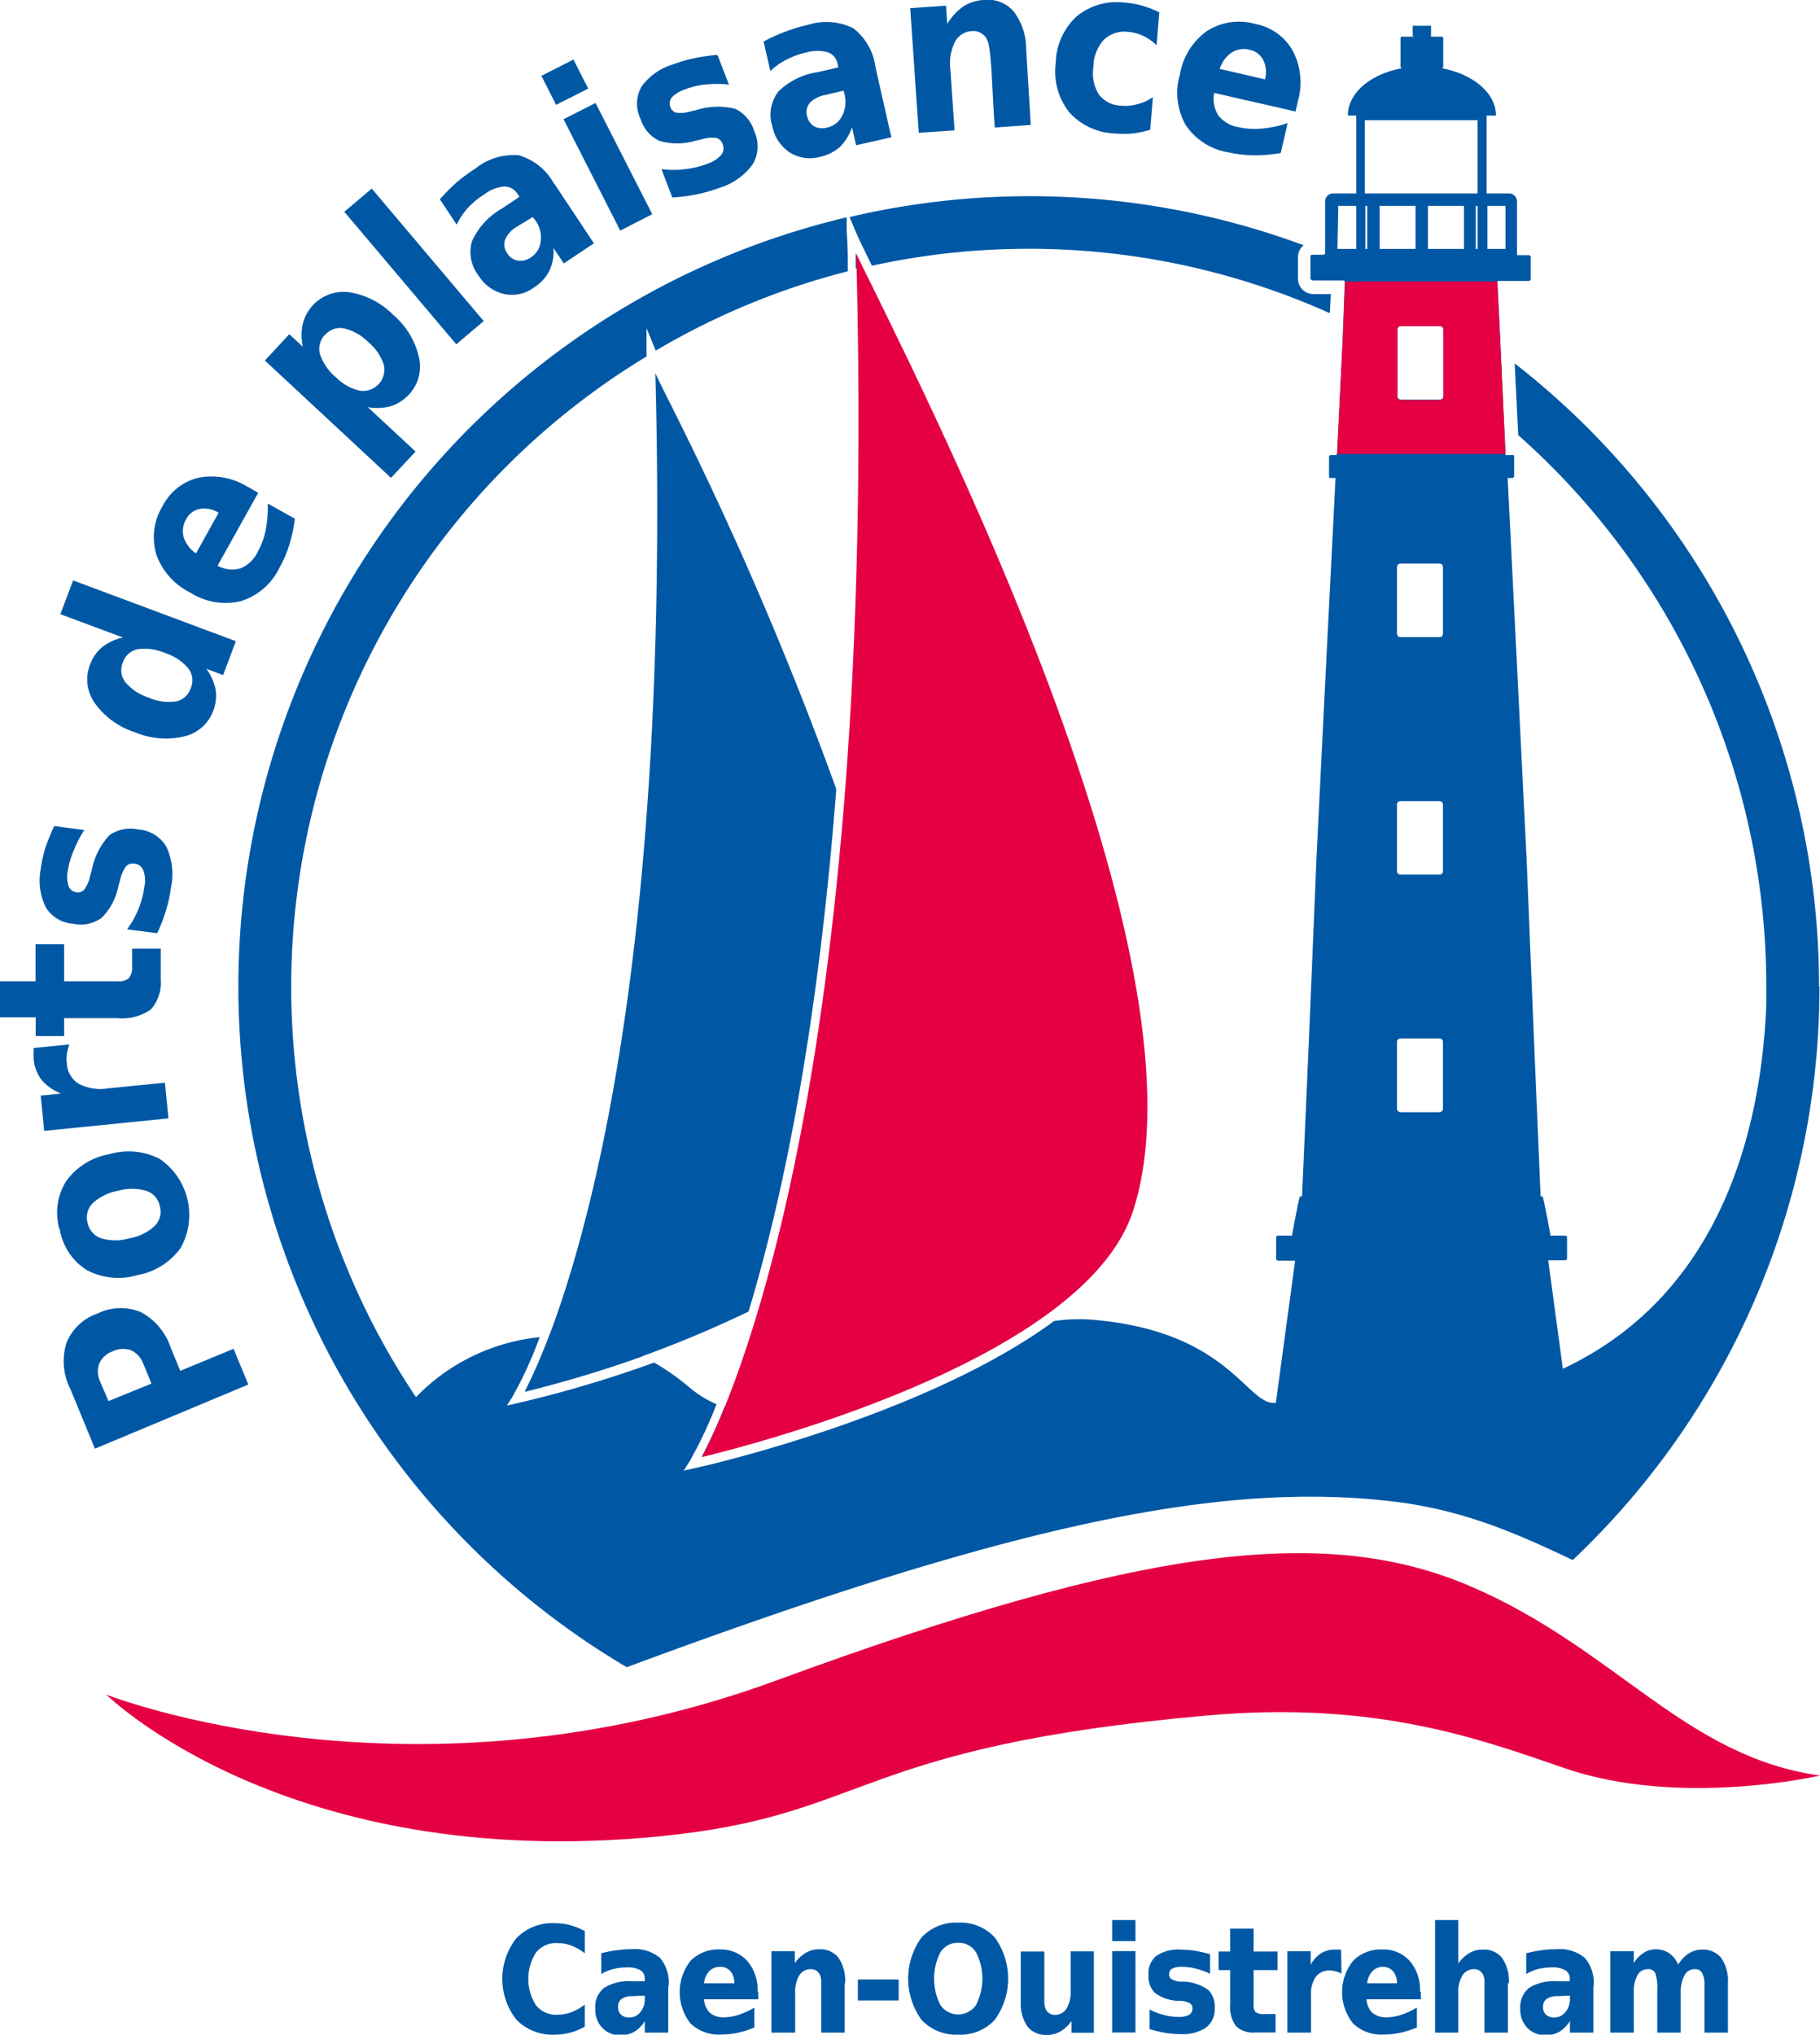 <svg id="Calque_1" data-name="Calque 1" xmlns="http://www.w3.org/2000/svg" xmlns:xlink="http://www.w3.org/1999/xlink" width="134.19" height="150" viewBox="0 0 134.19 150">
  <defs>
    <clipPath id="clip-path" transform="translate(0 0)">
      <rect width="134.19" height="150" fill="none"/>
    </clipPath>
  </defs>
  <g clip-path="url(#clip-path)">
    <path d="M43.12,149.41a4.73,4.73,0,0,1-1.07.44,4.3,4.3,0,0,1-1.14.15,3.7,3.7,0,0,1-2.84-1.11,4.87,4.87,0,0,1,0-6,3.7,3.7,0,0,1,2.84-1.11,4.3,4.3,0,0,1,1.14.15,4.73,4.73,0,0,1,1.07.44V144a4.06,4.06,0,0,0-1-.57,3,3,0,0,0-1.05-.18,1.86,1.86,0,0,0-1.55.7,3.59,3.59,0,0,0,0,3.88,1.86,1.86,0,0,0,1.55.7,3,3,0,0,0,1.05-.18,4.06,4.06,0,0,0,1-.57Z" transform="translate(0 0)" fill="#0058a5"/>
    <path d="M46.65,147.16a1.38,1.38,0,0,0-.81.2.7.7,0,0,0-.27.6.74.74,0,0,0,.22.57.87.87,0,0,0,.6.2,1,1,0,0,0,.82-.39,1.42,1.42,0,0,0,.33-1v-.22Zm2.62-.72v3.41H47.54V149a2.27,2.27,0,0,1-.78.79,2,2,0,0,1-1,.25,1.77,1.77,0,0,1-1.35-.54,1.93,1.93,0,0,1-.52-1.41,1.79,1.79,0,0,1,.65-1.54,3.44,3.44,0,0,1,2-.49h1v-.15a.74.74,0,0,0-.32-.66,1.89,1.89,0,0,0-1-.21,4.22,4.22,0,0,0-1,.12,3.49,3.49,0,0,0-.89.37V144a8.53,8.53,0,0,1,1.12-.22,6.91,6.91,0,0,1,1.11-.08,2.88,2.88,0,0,1,2.1.64,2.8,2.8,0,0,1,.64,2.07" transform="translate(0 0)" fill="#0058a5"/>
    <path d="M54.14,146.21a1.31,1.31,0,0,0-.28-.88.94.94,0,0,0-.75-.33,1.09,1.09,0,0,0-.81.31,1.5,1.5,0,0,0-.39.9Zm1.77.63v.55h-4a1.53,1.53,0,0,0,.43,1,1.55,1.55,0,0,0,1,.33,3.63,3.63,0,0,0,1.11-.18,5.51,5.51,0,0,0,1.17-.54v1.47a7.19,7.19,0,0,1-1.22.39,5.62,5.62,0,0,1-1.22.13,3,3,0,0,1-2.27-.82,3.74,3.74,0,0,1,0-4.61,2.87,2.87,0,0,1,2.19-.84,2.59,2.59,0,0,1,2,.85,3.28,3.28,0,0,1,.76,2.26" transform="translate(0 0)" fill="#0058a5"/>
    <path d="M62.28,146.21v3.64H60.55v-2.79c0-.51,0-.87,0-1.06a1.27,1.27,0,0,0-.11-.44.71.71,0,0,0-.66-.39,1,1,0,0,0-.85.46,2.33,2.33,0,0,0-.3,1.28v2.94H56.88v-6H58.6v.88a2.67,2.67,0,0,1,.82-.77,1.87,1.87,0,0,1,1-.25,1.66,1.66,0,0,1,1.41.63,3,3,0,0,1,.48,1.85" transform="translate(0 0)" fill="#0058a5"/>
  </g>
  <rect x="63.25" y="145.93" width="3.01" height="1.55" fill="#0058a5"/>
  <g clip-path="url(#clip-path)">
    <path d="M70.65,143.23a1.49,1.49,0,0,0-1.31.69,4.28,4.28,0,0,0,0,3.9,1.59,1.59,0,0,0,2.62,0,4.28,4.28,0,0,0,0-3.9,1.49,1.49,0,0,0-1.31-.69m0-1.49a3.43,3.43,0,0,1,2.7,1.1,5.17,5.17,0,0,1,0,6.06,3.43,3.43,0,0,1-2.7,1.1,3.47,3.47,0,0,1-2.71-1.1,5.17,5.17,0,0,1,0-6.06,3.47,3.47,0,0,1,2.71-1.1" transform="translate(0 0)" fill="#0058a5"/>
    <path d="M75.26,147.52v-3.65H77v1.82c0,.49,0,.81,0,1,0,.48,0,.82,0,1a1.56,1.56,0,0,0,.12.47.69.69,0,0,0,.28.28.71.71,0,0,0,.39.1,1,1,0,0,0,.84-.45,2.33,2.33,0,0,0,.31-1.28v-2.95h1.71v6H79V149a2.69,2.69,0,0,1-.83.77,1.85,1.85,0,0,1-1,.25,1.7,1.7,0,0,1-1.42-.63,3,3,0,0,1-.49-1.85" transform="translate(0 0)" fill="#0058a5"/>
  </g>
  <path d="M82,149.84h1.72v-6H82Zm0-6.74h1.72v-1.55H82Z" transform="translate(0 0)" fill="#0058a5"/>
  <g clip-path="url(#clip-path)">
    <path d="M89.22,144.06v1.45a5.43,5.43,0,0,0-1.06-.38,3.82,3.82,0,0,0-1-.13,1.53,1.53,0,0,0-.73.13.46.46,0,0,0-.23.42.4.4,0,0,0,.17.35,1.48,1.48,0,0,0,.65.19l.3,0a3.4,3.4,0,0,1,1.78.62,1.76,1.76,0,0,1,.46,1.34,1.7,1.7,0,0,1-.64,1.43,3.1,3.1,0,0,1-1.89.48,6.89,6.89,0,0,1-1.1-.09,11,11,0,0,1-1.17-.28v-1.45a4.56,4.56,0,0,0,1.06.41,4.46,4.46,0,0,0,1.09.14,1.55,1.55,0,0,0,.76-.15.51.51,0,0,0,.25-.46.45.45,0,0,0-.17-.38,1.68,1.68,0,0,0-.7-.2l-.31,0a3,3,0,0,1-1.6-.59,1.71,1.71,0,0,1-.46-1.31,1.66,1.66,0,0,1,.58-1.41,2.87,2.87,0,0,1,1.8-.46,7.07,7.07,0,0,1,1,.08,9.77,9.77,0,0,1,1.13.25" transform="translate(0 0)" fill="#0058a5"/>
    <path d="M92.43,142.18v1.69h1.76v1.37H92.43v2.53a.77.77,0,0,0,.14.56.86.86,0,0,0,.59.15h.89v1.36H92.57a1.85,1.85,0,0,1-1.44-.47,2.39,2.39,0,0,1-.43-1.6v-2.53h-.85v-1.37h.85v-1.69Z" transform="translate(0 0)" fill="#0058a5"/>
    <path d="M98.91,145.5a1.66,1.66,0,0,0-.45-.17,1.68,1.68,0,0,0-.45-.06,1.22,1.22,0,0,0-1,.47,2.21,2.21,0,0,0-.35,1.35v2.76H94.92v-6h1.72v1a2.28,2.28,0,0,1,.76-.85,1.88,1.88,0,0,1,1-.27h.18l.3,0Z" transform="translate(0 0)" fill="#0058a5"/>
    <path d="M103,146.21a1.31,1.31,0,0,0-.29-.88A.94.94,0,0,0,102,145a1.05,1.05,0,0,0-.8.31,1.57,1.57,0,0,0-.4.9Zm1.76.63v.55h-4a1.48,1.48,0,0,0,.43,1,1.54,1.54,0,0,0,1,.33,3.68,3.68,0,0,0,1.11-.18,5.51,5.51,0,0,0,1.17-.54v1.47a7.49,7.49,0,0,1-1.22.39,5.69,5.69,0,0,1-1.22.13,3,3,0,0,1-2.27-.82,3.7,3.7,0,0,1,0-4.61,2.86,2.86,0,0,1,2.18-.84,2.56,2.56,0,0,1,2,.85,3.24,3.24,0,0,1,.76,2.26" transform="translate(0 0)" fill="#0058a5"/>
    <path d="M111.18,146.21v3.64h-1.73v-2.78c0-.52,0-.88,0-1.07a1.27,1.27,0,0,0-.11-.44.84.84,0,0,0-.27-.29.77.77,0,0,0-.4-.1,1,1,0,0,0-.84.46,2.33,2.33,0,0,0-.31,1.28v2.94h-1.71v-8.3h1.71v3.2a2.69,2.69,0,0,1,.83-.77,1.86,1.86,0,0,1,1-.25,1.66,1.66,0,0,1,1.41.63,3,3,0,0,1,.49,1.85" transform="translate(0 0)" fill="#0058a5"/>
    <path d="M114.85,147.16a1.42,1.42,0,0,0-.81.2.7.7,0,0,0-.27.6.74.74,0,0,0,.22.57.9.9,0,0,0,.61.2,1.06,1.06,0,0,0,.82-.39,1.47,1.47,0,0,0,.33-1v-.22Zm2.63-.72v3.41h-1.73V149a2.45,2.45,0,0,1-.78.79,2,2,0,0,1-1,.25,1.81,1.81,0,0,1-1.36-.54,1.93,1.93,0,0,1-.52-1.41,1.82,1.82,0,0,1,.65-1.54,3.44,3.44,0,0,1,2-.49h1v-.15a.73.73,0,0,0-.33-.66,1.86,1.86,0,0,0-1-.21,4.22,4.22,0,0,0-1,.12,3.42,3.42,0,0,0-.88.37V144a8.71,8.71,0,0,1,1.11-.22,6.91,6.91,0,0,1,1.11-.08,2.88,2.88,0,0,1,2.1.64,2.81,2.81,0,0,1,.65,2.07" transform="translate(0 0)" fill="#0058a5"/>
    <path d="M123.72,144.86a2.54,2.54,0,0,1,.78-.84,1.81,1.81,0,0,1,1-.29,1.7,1.7,0,0,1,1.42.63,3,3,0,0,1,.48,1.85v3.64h-1.73v-3.12a.61.61,0,0,0,0-.14c0-.05,0-.12,0-.22a1.92,1.92,0,0,0-.17-.92.59.59,0,0,0-.55-.28.84.84,0,0,0-.75.45,2.63,2.63,0,0,0-.28,1.29v2.94h-1.73v-3.12a3.38,3.38,0,0,0-.15-1.28.57.57,0,0,0-.55-.28.84.84,0,0,0-.76.45,2.53,2.53,0,0,0-.27,1.29v2.94h-1.73v-6h1.73v.88a2.23,2.23,0,0,1,.73-.76,1.58,1.58,0,0,1,.9-.26,1.7,1.7,0,0,1,1,.3,1.85,1.85,0,0,1,.64.83" transform="translate(0 0)" fill="#0058a5"/>
    <path d="M134.19,130.9c-10-1.41-15-9.31-25.71-13.93s-24.23-3-51.22,6.91-49.42,1.05-49.42,1.05,13.28,13.15,40.78,10.45c15.56-1.52,14.13-6.58,40.38-8.91,12.41-1.11,20.11,1.73,26.35,3.88,8.51,2.94,18.84.55,18.84.55" transform="translate(0 0)" fill="#e50043"/>
    <path d="M7,106.8l-1.8-4.37A4.56,4.56,0,0,1,4.9,99a3.81,3.81,0,0,1,2.3-2.17,3.9,3.9,0,0,1,3.18-.1,4.62,4.62,0,0,1,2.2,2.6l.71,1.73,3.93-1.62,1.09,2.63Zm1-3.51L11.17,102l-.6-1.45a1.77,1.77,0,0,0-.9-1,1.74,1.74,0,0,0-1.35.07,1.68,1.68,0,0,0-1,.9,1.74,1.74,0,0,0,.07,1.35Z" transform="translate(0 0)" fill="#0058a5"/>
    <path d="M4.39,90.64a4.37,4.37,0,0,1,.48-3.55,5,5,0,0,1,3.18-2,5,5,0,0,1,3.73.35A5,5,0,0,1,13.32,92a5,5,0,0,1-3.17,2,5,5,0,0,1-3.74-.36,4.4,4.4,0,0,1-2-3m2.05-.49a1.52,1.52,0,0,0,1,1.14,3.66,3.66,0,0,0,2.08,0,3.68,3.68,0,0,0,1.87-.91,1.49,1.49,0,0,0,.37-1.46,1.47,1.47,0,0,0-1-1.13,3.71,3.71,0,0,0-2.07,0,3.68,3.68,0,0,0-1.87.91,1.48,1.48,0,0,0-.38,1.45" transform="translate(0 0)" fill="#0058a5"/>
    <path d="M5.12,77a3.26,3.26,0,0,0-.19.71,2.36,2.36,0,0,0,0,.7,1.85,1.85,0,0,0,.88,1.49,3.39,3.39,0,0,0,2.13.34l4.22-.42.26,2.63-9.16.92L3,80.77l1.5-.15a3.66,3.66,0,0,1-1.43-1A2.89,2.89,0,0,1,2.48,78a2.62,2.62,0,0,1,0-.29c0-.1,0-.25,0-.45Z" transform="translate(0 0)" fill="#0058a5"/>
    <path d="M0,72.34l2.62,0,0-2.73,2.11,0,0,2.73,3.91,0a1.24,1.24,0,0,0,.86-.22,1.31,1.31,0,0,0,.24-.91V69.94l2.11,0,0,2.27a2.94,2.94,0,0,1-.74,2.22,3.71,3.71,0,0,1-2.48.63l-3.9,0,0,1.32-2.1,0V75L0,75Z" transform="translate(0 0)" fill="#0058a5"/>
    <path d="M4,60.9l2.22.29a8.48,8.48,0,0,0-.8,1.55A6,6,0,0,0,5,64.19a2.24,2.24,0,0,0,.06,1.14.69.69,0,0,0,.59.45.61.61,0,0,0,.57-.21,2.31,2.31,0,0,0,.41-.95l.13-.45a5.24,5.24,0,0,1,1.3-2.59,2.68,2.68,0,0,1,2.13-.43,2.61,2.61,0,0,1,2.07,1.26,4.79,4.79,0,0,1,.35,3,10.41,10.41,0,0,1-.36,1.67,12.61,12.61,0,0,1-.66,1.72l-2.22-.29a6.78,6.78,0,0,0,1.28-3.17,2.19,2.19,0,0,0-.09-1.19.77.77,0,0,0-.65-.48.67.67,0,0,0-.61.19,2.67,2.67,0,0,0-.44,1l-.13.46A4.53,4.53,0,0,1,7.5,67.66a2.61,2.61,0,0,1-2.1.44,2.56,2.56,0,0,1-2-1.17A4.42,4.42,0,0,1,3,64.09a9.72,9.72,0,0,1,.32-1.51A14,14,0,0,1,4,60.9" transform="translate(0 0)" fill="#0058a5"/>
    <path d="M9.07,47,4.45,45.28l.94-2.49,12,4.48-.94,2.5-1.24-.47a3.83,3.83,0,0,1,.69,1.55,3.05,3.05,0,0,1-.18,1.56,3,3,0,0,1-2.15,1.88,5.79,5.79,0,0,1-3.6-.3A5.82,5.82,0,0,1,7,51.85,3,3,0,0,1,6.64,49a3,3,0,0,1,.89-1.29A3.8,3.8,0,0,1,9.07,47m5,3.73a1.45,1.45,0,0,0-.19-1.46,3.7,3.7,0,0,0-1.72-1.13,3.73,3.73,0,0,0-2-.28,1.45,1.45,0,0,0-1.11,1,1.44,1.44,0,0,0,.2,1.44,3.7,3.7,0,0,0,1.72,1.13,3.64,3.64,0,0,0,2,.28,1.45,1.45,0,0,0,1.1-1" transform="translate(0 0)" fill="#0058a5"/>
    <path d="M18.31,35.91l.73.42-3,5.38a2.3,2.3,0,0,0,1.69.19,2.37,2.37,0,0,0,1.24-1.16,5.5,5.5,0,0,0,.61-1.62,8.83,8.83,0,0,0,.16-2l2,1.12a10.83,10.83,0,0,1-.41,1.93,8.62,8.62,0,0,1-.75,1.73,4.68,4.68,0,0,1-2.83,2.42A4.86,4.86,0,0,1,14,43.67a5,5,0,0,1-2.48-2.81A4.43,4.43,0,0,1,12,37.29a4,4,0,0,1,2.68-2.08,5.07,5.07,0,0,1,3.61.7M16.12,37.8a2,2,0,0,0-1.39-.28,1.43,1.43,0,0,0-1,.75,1.69,1.69,0,0,0-.19,1.32,2.31,2.31,0,0,0,.91,1.21Z" transform="translate(0 0)" fill="#0058a5"/>
    <path d="M27.1,30l3.54,3.29-1.81,1.94-9.3-8.65,1.8-1.94,1,.92a3.79,3.79,0,0,1,0-1.7,3.1,3.1,0,0,1,3.46-2.31A5.85,5.85,0,0,1,29,23.22a5.77,5.77,0,0,1,1.88,3.09,3,3,0,0,1-.72,2.77,3.21,3.21,0,0,1-1.32.86,3.94,3.94,0,0,1-1.7.08m-3.17-5.35a1.49,1.49,0,0,0-.38,1.43,3.74,3.74,0,0,0,1.16,1.7,3.65,3.65,0,0,0,1.77,1,1.57,1.57,0,0,0,1.78-1.9,3.64,3.64,0,0,0-1.16-1.69,3.65,3.65,0,0,0-1.78-1,1.46,1.46,0,0,0-1.39.48" transform="translate(0 0)" fill="#0058a5"/>
  </g>
  <rect x="29.2" y="13.25" width="2.65" height="12.79" transform="translate(-5.47 24.34) rotate(-40.2)" fill="#0058a5"/>
  <g clip-path="url(#clip-path)">
    <path d="M40.89,13.57l2.9,4.37-2.22,1.48-.76-1.13A3.48,3.48,0,0,1,40.49,20a3.25,3.25,0,0,1-1.14,1.21,2.73,2.73,0,0,1-2.2.46,3,3,0,0,1-1.87-1.36,2.82,2.82,0,0,1-.48-2.53A5.28,5.28,0,0,1,37,15.38l1.3-.87-.13-.19a1.13,1.13,0,0,0-1-.57,2.81,2.81,0,0,0-1.46.58,6.26,6.26,0,0,0-1.22,1,5.5,5.5,0,0,0-.82,1.23l-1.24-1.87a16,16,0,0,1,1.23-1.24,12.24,12.24,0,0,1,1.36-1,4.48,4.48,0,0,1,3.24-1,4.35,4.35,0,0,1,2.6,2.11m-2.76,3.16a2.07,2.07,0,0,0-.86.95,1.06,1.06,0,0,0,.16,1,1.12,1.12,0,0,0,.76.54,1.29,1.29,0,0,0,1-.25,1.59,1.59,0,0,0,.71-1.19,2.2,2.2,0,0,0-.4-1.53L39.28,16Z" transform="translate(0 0)" fill="#0058a5"/>
  </g>
  <path d="M39.92,5.59l2.36-1.2,1.09,2.14L41,7.73Zm1.63,3.2,2.36-1.2,4.18,8.2L45.73,17Z" transform="translate(0 0)" fill="#0058a5"/>
  <g clip-path="url(#clip-path)">
    <path d="M52.94,4.15l.8,2.08a9,9,0,0,0-1.74,0,5.68,5.68,0,0,0-1.46.35,2.46,2.46,0,0,0-1,.59.73.73,0,0,0-.11.74.62.62,0,0,0,.45.4,2.41,2.41,0,0,0,1-.09l.45-.1a5.23,5.23,0,0,1,2.9-.09,2.69,2.69,0,0,1,1.39,1.67,2.6,2.6,0,0,1-.12,2.41,4.74,4.74,0,0,1-2.46,1.74,11.45,11.45,0,0,1-1.63.47,13,13,0,0,1-1.84.24l-.8-2.09a6.85,6.85,0,0,0,1.75,0,6.63,6.63,0,0,0,1.65-.4,2.41,2.41,0,0,0,1-.64.77.77,0,0,0,.11-.8.68.68,0,0,0-.46-.46,2.68,2.68,0,0,0-1.11.11l-.46.1a4.61,4.61,0,0,1-2.64,0,2.66,2.66,0,0,1-1.39-1.63,2.56,2.56,0,0,1,.07-2.35,4.4,4.4,0,0,1,2.33-1.65,10.27,10.27,0,0,1,1.48-.44,13.88,13.88,0,0,1,1.77-.26" transform="translate(0 0)" fill="#0058a5"/>
    <path d="M64.56,5l1.16,5.12-2.6.59-.3-1.33a3.72,3.72,0,0,1-.9,1.46,3.21,3.21,0,0,1-1.49.73,2.76,2.76,0,0,1-2.23-.35,3,3,0,0,1-1.26-1.93,2.79,2.79,0,0,1,.45-2.54,5.21,5.21,0,0,1,2.9-1.43l1.52-.35-.05-.23a1.11,1.11,0,0,0-.71-.88,2.86,2.86,0,0,0-1.57,0A6.55,6.55,0,0,0,58,4.39a4.91,4.91,0,0,0-1.2.85l-.5-2.18a12.53,12.53,0,0,1,1.59-.72,12,12,0,0,1,1.65-.5,4.49,4.49,0,0,1,3.37.24A4.35,4.35,0,0,1,64.56,5m-3.7,2a2.11,2.11,0,0,0-1.15.58,1.1,1.1,0,0,0-.2,1A1.17,1.17,0,0,0,60,9.3a1.31,1.31,0,0,0,1,.1,1.6,1.6,0,0,0,1.09-.86A2.24,2.24,0,0,0,62.28,7l-.08-.32Z" transform="translate(0 0)" fill="#0058a5"/>
    <path d="M75.66,3.62,76,9.21l-2.65.19-.07-.91L73.1,5.12c-.06-.8-.11-1.34-.17-1.64a1.92,1.92,0,0,0-.2-.65,1.09,1.09,0,0,0-.46-.42,1.05,1.05,0,0,0-.61-.12,1.48,1.48,0,0,0-1.25.8,3.5,3.5,0,0,0-.34,2l.31,4.52-2.64.18L67.11.6,69.75.42l.09,1.34A4.44,4.44,0,0,1,71,.49,3.09,3.09,0,0,1,72.49,0a2.55,2.55,0,0,1,2.24.83,4.57,4.57,0,0,1,.93,2.78" transform="translate(0 0)" fill="#0058a5"/>
    <path d="M85.47.94l-.19,2.39a4.22,4.22,0,0,0-1-.69,3.38,3.38,0,0,0-1.11-.29,2.2,2.2,0,0,0-1.78.58,3,3,0,0,0-.77,2A3,3,0,0,0,81,6.94a2.13,2.13,0,0,0,1.67.85,3.16,3.16,0,0,0,1.19-.11A3.22,3.22,0,0,0,85,7.16l-.19,2.4a7.14,7.14,0,0,1-1.28.28,7,7,0,0,1-1.29,0,4.73,4.73,0,0,1-3.4-1.56,4.83,4.83,0,0,1-1-3.64,4.82,4.82,0,0,1,1.55-3.44,4.66,4.66,0,0,1,3.6-1,6,6,0,0,1,1.26.23,7.45,7.45,0,0,1,1.23.48" transform="translate(0 0)" fill="#0058a5"/>
    <path d="M95.71,7.4l-.19.82-6-1.37a2.27,2.27,0,0,0,.31,1.66,2.34,2.34,0,0,0,1.46.86A5.47,5.47,0,0,0,93,9.48a7.66,7.66,0,0,0,1.94-.41l-.51,2.21a11,11,0,0,1-2,.17,9.56,9.56,0,0,1-1.87-.22,4.69,4.69,0,0,1-3.13-2A4.81,4.81,0,0,1,87,5.47a4.92,4.92,0,0,1,2-3.19,4.4,4.4,0,0,1,3.57-.51,4,4,0,0,1,2.76,2,5,5,0,0,1,.37,3.66M93.27,5.85a2,2,0,0,0-.13-1.42,1.44,1.44,0,0,0-1-.76,1.66,1.66,0,0,0-1.32.2,2.31,2.31,0,0,0-.89,1.21Z" transform="translate(0 0)" fill="#0058a5"/>
    <path d="M112.73,18.81h-.88a.59.59,0,0,0,0-.13V14.85a.59.59,0,0,0-.59-.59h-1.65V8.7a.53.53,0,0,0,0-.18h.69c0-1.67-1.71-3.07-4-3.49a.12.12,0,0,0,.11-.13V2.83a.12.12,0,0,0-.12-.13h-.91c.07,0,.13,0,.13-.05V1.9s-.06,0-.13,0h-1.08c-.07,0-.14,0-.14,0v.75s.07.05.14.05h-.9a.13.13,0,0,0-.14.13V4.9a.12.12,0,0,0,.12.13c-2.33.42-4,1.82-4,3.49H100a.53.53,0,0,0,0,.18v5.56H98.29a.59.59,0,0,0-.59.59v3.83a.31.31,0,0,0,0,.13h-.89a.13.13,0,0,0-.13.13v1.61a.13.13,0,0,0,.13.13h2.34v.05L99,25l-.41,8.47H111L110.61,25l-.21-4.24v-.05h2.33a.13.13,0,0,0,.13-.13V18.94a.13.13,0,0,0-.13-.13M106.42,29.2a.25.25,0,0,1-.24.26h-2.9a.25.25,0,0,1-.25-.26V24.3a.26.26,0,0,1,.25-.26h2.9a.25.25,0,0,1,.24.26ZM100.63,8.86h8.31v5.4h-8.31Zm8.31,9.49h-.13V15.18h.13Zm-1,0h-2.66V15.18h2.66Zm-3.57,0h-2.65V15.18h2.65Zm-3.7-3.17h.14v3.17h-.14Zm-2,0h1.33v3.17H98.61ZM111,18.35h-1.33V15.18H111Z" transform="translate(0 0)" fill="#0058a5"/>
    <path d="M95.7,18.94a1.12,1.12,0,0,1,.42-.86A58.17,58.17,0,0,0,62.64,16l.42,1c.18.45.62,1.35,1.23,2.59a54.19,54.19,0,0,1,33.76,3.5l.07-1.41H96.85a1.14,1.14,0,0,1-1.15-1.13ZM76.09,97.67c-7.51,1.77-16.28,8.06-22.65,6a40.27,40.27,0,0,1-1.69,3.71c3.13-.76,15.85-4.08,24.34-9.75m-13-79c0,.4,0,.77,0,1.17l.49-.12-.51-1m34.57,0,0,.1h-.88a.13.13,0,0,0-.14.13v1.61a.13.13,0,0,0,.14.13h2.33v.05h2.91c-1.43-.73-2.89-1.41-4.39-2m8.72,9.1h0V24.3a.25.25,0,0,0-.17-.23.25.25,0,0,1,.17.23ZM103,24.3v1.37h0V24.3a.25.25,0,0,1,.14-.21.25.25,0,0,0-.14.21m-4-.76h0l.06-1.08Zm7.39,58.18a.26.26,0,0,1-.24.27h-2.9a.26.26,0,0,1-.25-.27v-4.9a.26.26,0,0,1,.25-.26h2.9a.25.25,0,0,1,.24.26Zm0-17.5a.25.25,0,0,1-.24.26h-2.9a.26.26,0,0,1-.25-.26v-4.9a.25.25,0,0,1,.25-.26h2.9a.25.25,0,0,1,.24.26Zm0-17.51a.25.25,0,0,1-.24.26h-2.9a.26.26,0,0,1-.25-.26v-4.9a.26.26,0,0,1,.25-.26h2.9a.25.25,0,0,1,.24.26Zm27.73,26a58.24,58.24,0,0,0-22.44-45.92l.26,5.29a54.26,54.26,0,0,1,18.29,40.63c0,.45,0,.9,0,1.35-.34,8.55-3,21.22-15,26.85l-1.08-8h1.26a.14.14,0,0,0,.13-.15V91.23a.14.14,0,0,0-.13-.14h-1.11a.27.27,0,0,0,0-.13s-.51-2.76-.57-2.76h-.14l-.48-11.36-.55-13.45-.74-14.93-.66-13.22h.39s.09-.06.09-.13V33.68c0-.07,0-.13-.09-.13H111v-.11H98.55v.11h-.48s-.08.06-.08.13v1.43c0,.07,0,.13.08.13h.4l-.67,13.22-.73,14.68L96.5,76.82,96,88.2h-.15c-.06,0-.57,2.76-.57,2.76a.51.51,0,0,0,0,.13H94.22a.14.14,0,0,0-.13.14v1.56a.14.14,0,0,0,.13.15h1.27l-1.42,10.48-.29,0c-2-.24-3.56-5.38-13.41-6.14a12.55,12.55,0,0,0-2.65.11c-9.53,7-25.65,10.67-26.55,10.86l-.76.17.42-.66a31.74,31.74,0,0,0,2-4.24,7.81,7.81,0,0,1-2-1.24,17.93,17.93,0,0,0-2.6-1.83,87.82,87.82,0,0,1-10.1,3l-.76.17.42-.66a29.62,29.62,0,0,0,2-4.38A14.72,14.72,0,0,0,30.67,103a54.32,54.32,0,0,1,17-76.72c0-.1,0-.2,0-.3l0-1.78.68,1.65a.08.08,0,0,0,0,0A54.06,54.06,0,0,1,62.51,20c0-1,0-1.91-.08-2.88l0-1.1A58.28,58.28,0,0,0,46.21,122.91c28.54-10.6,43.89-13.73,56.56-12.21,5.36.64,9.44,2.54,13.19,4.31a58.12,58.12,0,0,0,18.19-42.27M40.49,98.48a40.73,40.73,0,0,1-1.8,4.12c1.42-.35,4.8-1.23,8.72-2.62a13.66,13.66,0,0,0-6.92-1.5" transform="translate(0 0)" fill="#0058a5"/>
    <path d="M48.32,27.52c1.35,51.19-7.68,71.34-9.63,75.08a83.75,83.75,0,0,0,16.5-5.91c2.36-7.79,5.06-20.17,6.47-38.52A260.91,260.91,0,0,0,49.18,29.28c-.34-.69-.63-1.27-.86-1.76" transform="translate(0 0)" fill="#0058a5"/>
    <path d="M63.13,18.69c1.65,61-9.21,84.64-11.38,88.73,4.46-1.08,28.31-7.34,31.8-18.17C89.21,71.72,70.43,33.55,64.26,21c-.46-.92-.84-1.69-1.13-2.31" transform="translate(0 0)" fill="#e50043"/>
    <path d="M110.61,25l-.21-4.24H99.18L99,25l-.42,8.47H111Zm-4.19,4.23a.25.25,0,0,1-.24.26h-2.9a.25.25,0,0,1-.25-.26V24.3a.26.26,0,0,1,.25-.26h2.9a.25.25,0,0,1,.24.26Z" transform="translate(0 0)" fill="#e50043"/>
  </g>
</svg>

